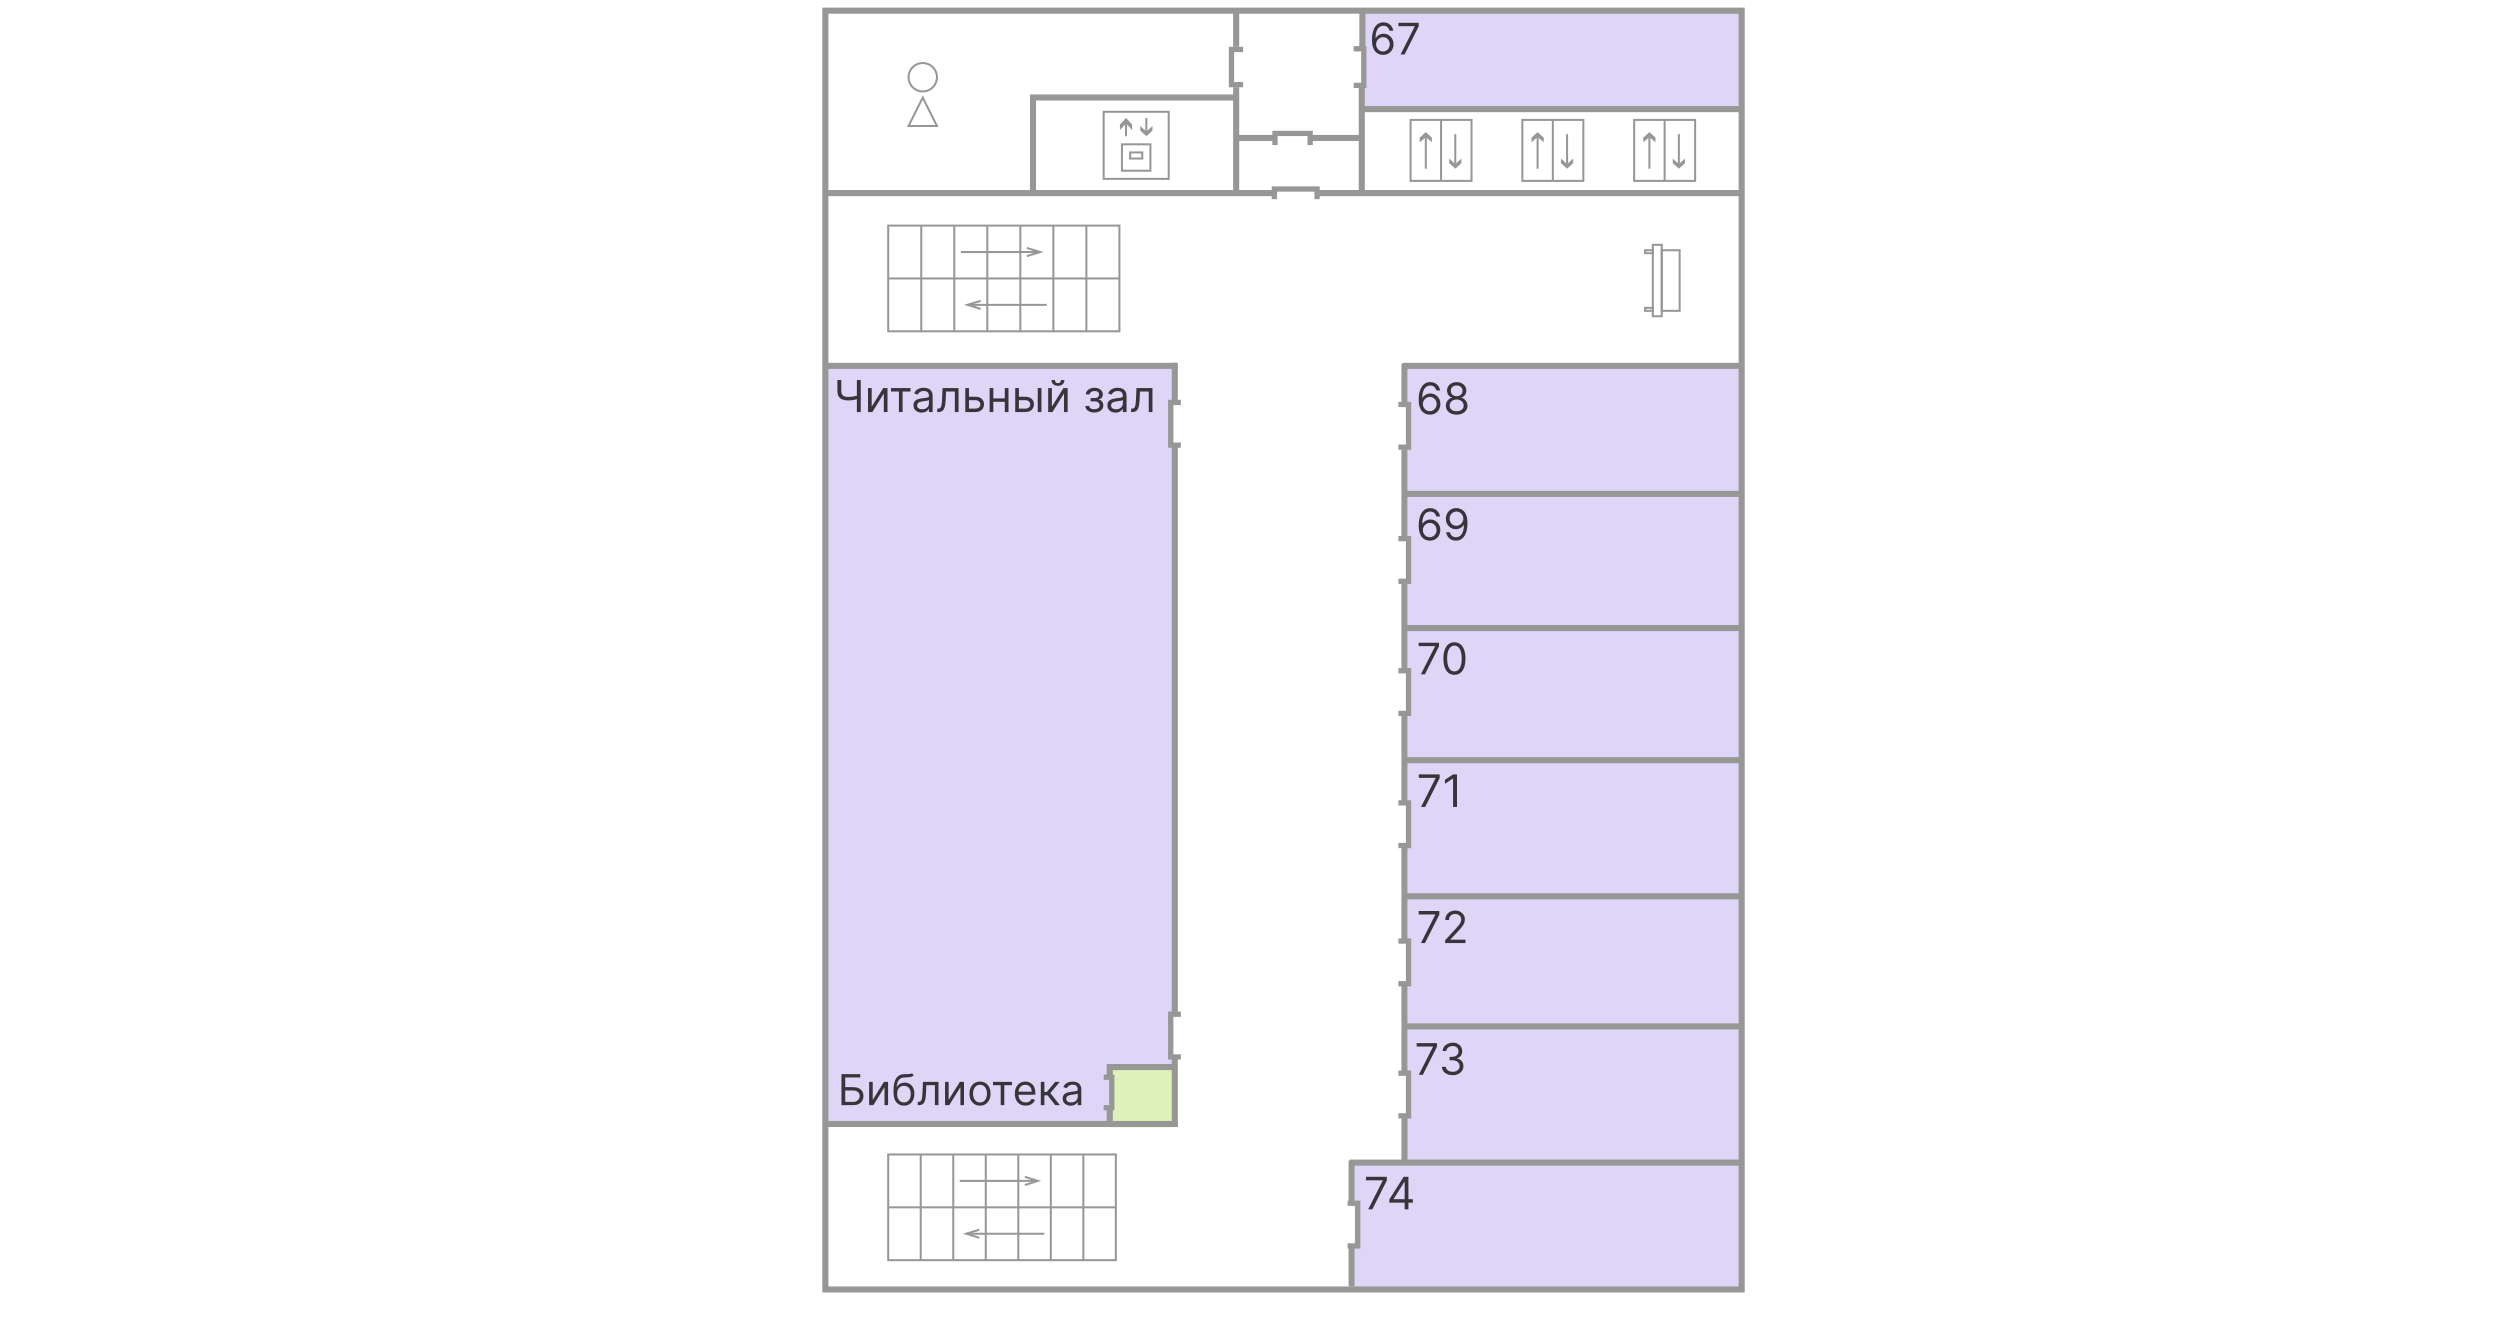 <svg width="1230" height="650" viewBox="0 0 1230 650" fill="none" xmlns="http://www.w3.org/2000/svg">
<path d="M1230 0H0V650H1230V0Z" fill="white"/>
<path opacity="0.7" d="M857 180H692.5V374V413.5V463.5V516V548.5L690 572H666.5V602V616V634H690H857V180Z" fill="#D1C4F4"/>
<path opacity="0.7" d="M857 5H671V54H857V5Z" fill="#D1C4F4"/>
<path d="M577.155 525.148H546.555V554.598H577.155V525.148Z" fill="#DDF2B8"/>
<path opacity="0.7" d="M577 180H407V553H546.305V544.635V529.568H544.796V523.967H577V520H575.204V511.216V499.073H575.816H577V218.188H575.581H575.192L575.581 197.5H577V180Z" fill="#D1C4F4"/>
<path d="M671 95H857.6" stroke="#979796" stroke-width="3" stroke-miterlimit="10"/>
<path d="M690 180H858" stroke="#979796" stroke-width="3" stroke-miterlimit="10"/>
<path d="M690 243H858" stroke="#979796" stroke-width="3" stroke-miterlimit="10"/>
<path d="M690 309H858" stroke="#979796" stroke-width="3" stroke-miterlimit="10"/>
<path d="M690 374H858" stroke="#979796" stroke-width="3" stroke-miterlimit="10"/>
<path d="M690 441H858" stroke="#979796" stroke-width="3" stroke-miterlimit="10"/>
<path d="M690 505H858" stroke="#979796" stroke-width="3" stroke-miterlimit="10"/>
<path d="M664 572H858" stroke="#979796" stroke-width="3" stroke-miterlimit="10"/>
<path d="M407 553H579.5" stroke="#979796" stroke-width="3" stroke-miterlimit="10"/>
<path d="M688.009 220L693 220L693 209.5L693 199L688 199" stroke="#979796" stroke-width="2.6" stroke-miterlimit="10"/>
<path d="M688.009 286L693 286L693 265L688 265" stroke="#979796" stroke-width="2.6" stroke-miterlimit="10"/>
<path d="M688.009 351L693 351L693 330L688 330" stroke="#979796" stroke-width="2.6" stroke-miterlimit="10"/>
<path d="M688.009 416L693 416L693 395L688 395" stroke="#979796" stroke-width="2.6" stroke-miterlimit="10"/>
<path d="M688.009 484L693 484L693 463L688 463" stroke="#979796" stroke-width="2.6" stroke-miterlimit="10"/>
<path d="M688.009 549L693 549L693 528L688 528" stroke="#979796" stroke-width="2.6" stroke-miterlimit="10"/>
<path d="M663.009 613L668 613L668 592L663 592" stroke="#979796" stroke-width="2.6" stroke-miterlimit="10"/>
<path d="M580.991 499H576V520H581" stroke="#979796" stroke-width="2.6" stroke-miterlimit="10"/>
<path d="M580.991 198H576V219H581" stroke="#979796" stroke-width="2.6" stroke-miterlimit="10"/>
<path d="M578 197V178.5" stroke="#979796" stroke-width="3" stroke-miterlimit="10"/>
<path d="M578 499V218" stroke="#979796" stroke-width="3" stroke-miterlimit="10"/>
<path d="M578 554V520" stroke="#979796" stroke-width="3" stroke-miterlimit="10"/>
<path d="M546 554V546" stroke="#979796" stroke-width="3" stroke-miterlimit="10"/>
<path d="M543.007 530H547V545H543" stroke="#979796" stroke-width="2.6" stroke-miterlimit="10"/>
<path d="M546 531V523.5" stroke="#979796" stroke-width="3" stroke-miterlimit="10"/>
<path d="M545 525H579" stroke="#979796" stroke-width="3" stroke-miterlimit="10"/>
<path d="M691 198V179" stroke="#979796" stroke-width="3" stroke-miterlimit="10"/>
<path d="M691 265V221" stroke="#979796" stroke-width="3" stroke-miterlimit="10"/>
<path d="M691 331V287" stroke="#979796" stroke-width="3" stroke-miterlimit="10"/>
<path d="M691 395V351" stroke="#979796" stroke-width="3" stroke-miterlimit="10"/>
<path d="M691 462V416" stroke="#979796" stroke-width="3" stroke-miterlimit="10"/>
<path d="M691 528V484" stroke="#979796" stroke-width="3" stroke-miterlimit="10"/>
<path d="M691 571V549" stroke="#979796" stroke-width="3" stroke-miterlimit="10"/>
<path d="M665 633V614" stroke="#979796" stroke-width="3" stroke-miterlimit="10"/>
<path d="M665 592V571" stroke="#979796" stroke-width="3" stroke-miterlimit="10"/>
<path d="M856.898 5.25H406.078V634.42H856.898V5.25Z" stroke="#979796" stroke-width="3" stroke-miterlimit="10"/>
<path d="M407 180H579" stroke="#979796" stroke-width="3" stroke-miterlimit="10"/>
<path d="M611.621 41.646H605.891V24.336H611.621" stroke="#979796" stroke-width="2.6" stroke-miterlimit="10"/>
<path d="M666 24H671V42H666" stroke="#979796" stroke-width="2.6" stroke-miterlimit="10"/>
<path d="M627.289 71.378V65.648H644.599V71.378" stroke="#979796" stroke-width="2.6" stroke-miterlimit="10"/>
<path d="M627 97.991L627 93L648 93L648 98" stroke="#979796" stroke-width="2.6" stroke-miterlimit="10"/>
<path d="M670.297 5.25V23.09" stroke="#979796" stroke-width="3" stroke-miterlimit="10"/>
<path d="M670 43V95H648" stroke="#979796" stroke-width="3" stroke-miterlimit="10"/>
<path d="M626.62 95H406" stroke="#979796" stroke-width="3" stroke-miterlimit="10"/>
<path d="M670.297 53.688H856.897" stroke="#979796" stroke-width="3" stroke-miterlimit="10"/>
<path d="M670.297 67.875H645.188" stroke="#979796" stroke-width="3" stroke-miterlimit="10"/>
<path d="M626.695 67.878H608.195V95V42.898" stroke="#979796" stroke-width="3" stroke-miterlimit="10"/>
<path d="M608.195 23.09V5.25" stroke="#979796" stroke-width="3" stroke-miterlimit="10"/>
<path d="M608.194 47.969H508.234V95.749" stroke="#979796" stroke-width="3" stroke-miterlimit="10"/>
<path d="M414 543.732V528.477H423.227V530.116H415.851V534.883H419.733C420.827 534.883 421.751 535.061 422.503 535.419C423.26 535.776 423.832 536.281 424.22 536.931C424.613 537.581 424.809 538.349 424.809 539.233C424.809 540.117 424.613 540.896 424.22 541.572C423.832 542.248 423.26 542.776 422.503 543.158C421.751 543.54 420.827 543.732 419.733 543.732H414ZM415.851 542.123H419.733C420.428 542.123 421.02 541.984 421.502 541.706C421.99 541.423 422.358 541.06 422.607 540.618C422.861 540.172 422.988 539.7 422.988 539.203C422.988 538.473 422.706 537.845 422.144 537.318C421.582 536.787 420.778 536.522 419.733 536.522H415.851V542.123ZM429.38 541.14L434.904 532.291H436.935V543.732H435.174V534.883L429.679 543.732H427.618V532.291H429.38V541.14ZM448.673 528L449.568 529.073C449.221 529.41 448.817 529.647 448.36 529.78C447.901 529.915 447.384 529.997 446.807 530.026C446.229 530.056 445.586 530.085 444.88 530.116C444.084 530.145 443.424 530.339 442.902 530.696C442.38 531.054 441.976 531.571 441.693 532.246C441.409 532.921 441.227 533.75 441.148 534.733H441.297C441.685 534.018 442.223 533.492 442.909 533.154C443.596 532.817 444.333 532.648 445.119 532.648C446.015 532.648 446.821 532.857 447.538 533.274C448.254 533.691 448.822 534.309 449.24 535.129C449.658 535.948 449.867 536.959 449.867 538.16C449.867 539.357 449.653 540.39 449.225 541.259C448.802 542.128 448.208 542.799 447.441 543.271C446.68 543.737 445.786 543.97 444.761 543.97C443.736 543.97 442.837 543.729 442.066 543.248C441.294 542.761 440.695 542.042 440.267 541.088C439.839 540.129 439.625 538.945 439.625 537.535V536.313C439.625 533.766 440.058 531.834 440.923 530.518C441.795 529.201 443.104 528.522 444.851 528.477C445.467 528.457 446.017 528.452 446.5 528.461C446.983 528.472 447.404 528.449 447.762 528.395C448.121 528.34 448.424 528.209 448.673 528ZM444.761 542.392C445.453 542.392 446.047 542.217 446.545 541.87C447.048 541.522 447.434 541.033 447.702 540.403C447.971 539.767 448.105 539.019 448.105 538.16C448.105 537.326 447.969 536.615 447.694 536.03C447.426 535.444 447.04 534.997 446.537 534.689C446.035 534.381 445.433 534.227 444.731 534.227C444.218 534.227 443.758 534.314 443.35 534.488C442.941 534.662 442.594 534.917 442.305 535.255C442.016 535.593 441.792 536.005 441.632 536.492C441.479 536.979 441.396 537.535 441.387 538.16C441.387 539.442 441.688 540.467 442.29 541.237C442.892 542.006 443.715 542.392 444.761 542.392ZM451.546 543.732V542.093H451.965C452.308 542.093 452.595 542.026 452.823 541.892C453.052 541.753 453.237 541.512 453.376 541.169C453.521 540.822 453.63 540.341 453.704 539.725C453.784 539.104 453.842 538.315 453.876 537.355L454.085 532.291H461.73V543.732H459.968V533.93H455.758L455.578 538.011C455.539 538.95 455.454 539.777 455.325 540.492C455.2 541.202 455.008 541.797 454.749 542.28C454.495 542.761 454.157 543.124 453.735 543.367C453.311 543.61 452.781 543.732 452.144 543.732H451.546ZM466.724 541.14L472.249 532.291H474.28V543.732H472.517V534.883L467.023 543.732H464.963V532.291H466.724V541.14ZM482.164 543.97C481.129 543.97 480.221 543.724 479.44 543.233C478.663 542.741 478.056 542.054 477.618 541.169C477.185 540.285 476.969 539.253 476.969 538.07C476.969 536.879 477.185 535.838 477.618 534.95C478.056 534.061 478.663 533.371 479.44 532.879C480.221 532.388 481.129 532.142 482.164 532.142C483.2 532.142 484.106 532.388 484.882 532.879C485.663 533.371 486.27 534.061 486.703 534.95C487.142 535.838 487.36 536.879 487.36 538.07C487.36 539.253 487.142 540.285 486.703 541.169C486.27 542.054 485.663 542.741 484.882 543.233C484.106 543.724 483.2 543.97 482.164 543.97ZM482.164 542.392C482.95 542.392 483.597 542.19 484.106 541.788C484.613 541.386 484.989 540.856 485.232 540.201C485.477 539.545 485.598 538.836 485.598 538.07C485.598 537.306 485.477 536.594 485.232 535.933C484.989 535.273 484.613 534.739 484.106 534.332C483.597 533.925 482.95 533.721 482.164 533.721C481.378 533.721 480.731 533.925 480.223 534.332C479.716 534.739 479.34 535.273 479.097 535.933C478.852 536.594 478.731 537.306 478.731 538.07C478.731 538.836 478.852 539.545 479.097 540.201C479.34 540.856 479.716 541.386 480.223 541.788C480.731 542.19 481.378 542.392 482.164 542.392ZM488.55 533.93V532.291H497.867V533.93H494.106V543.732H492.344V533.93H488.55ZM504.651 543.97C503.545 543.97 502.592 543.727 501.791 543.24C500.994 542.749 500.38 542.064 499.947 541.184C499.519 540.301 499.305 539.273 499.305 538.101C499.305 536.929 499.519 535.896 499.947 535.002C500.38 534.103 500.982 533.403 501.753 532.902C502.53 532.394 503.436 532.142 504.471 532.142C505.068 532.142 505.658 532.241 506.241 532.439C506.823 532.639 507.352 532.961 507.83 533.408C508.308 533.849 508.689 534.436 508.973 535.166C509.256 535.896 509.398 536.795 509.398 537.863V538.607H500.559V537.087H507.606C507.606 536.442 507.477 535.866 507.218 535.36C506.965 534.853 506.601 534.453 506.129 534.16C505.661 533.868 505.108 533.721 504.471 533.721C503.769 533.721 503.162 533.894 502.65 534.242C502.142 534.585 501.751 535.032 501.477 535.583C501.204 536.134 501.067 536.725 501.067 537.355V538.369C501.067 539.233 501.216 539.965 501.514 540.567C501.818 541.162 502.239 541.616 502.777 541.929C503.314 542.237 503.939 542.392 504.651 542.392C505.113 542.392 505.532 542.327 505.904 542.198C506.283 542.064 506.608 541.865 506.883 541.602C507.156 541.333 507.367 541 507.517 540.604L509.218 541.08C509.039 541.656 508.738 542.163 508.315 542.599C507.892 543.032 507.369 543.37 506.747 543.613C506.125 543.851 505.426 543.97 504.651 543.97ZM512.078 543.732V532.291H513.839V537.267H515.004L519.126 532.291H521.395L516.766 537.803L521.454 543.732H519.185L515.423 538.905H513.839V543.732H512.078ZM526.744 544C526.017 544 525.358 543.864 524.766 543.591C524.174 543.313 523.704 542.913 523.355 542.392C523.006 541.865 522.832 541.229 522.832 540.485C522.832 539.829 522.961 539.298 523.22 538.89C523.479 538.479 523.825 538.155 524.258 537.922C524.691 537.688 525.169 537.515 525.691 537.4C526.219 537.281 526.749 537.187 527.281 537.118C527.978 537.028 528.544 536.961 528.977 536.917C529.414 536.866 529.732 536.785 529.932 536.671C530.136 536.556 530.238 536.358 530.238 536.075V536.015C530.238 535.28 530.036 534.709 529.633 534.301C529.236 533.894 528.631 533.691 527.819 533.691C526.978 533.691 526.319 533.874 525.841 534.242C525.364 534.609 525.027 535.002 524.833 535.419L523.161 534.823C523.459 534.128 523.858 533.586 524.355 533.199C524.858 532.807 525.406 532.534 525.998 532.38C526.595 532.221 527.182 532.142 527.759 532.142C528.128 532.142 528.55 532.187 529.028 532.275C529.512 532.36 529.977 532.537 530.424 532.804C530.877 533.072 531.254 533.478 531.552 534.018C531.851 534.56 532 535.285 532 536.194V543.732H530.238V542.183H530.148C530.029 542.431 529.83 542.697 529.551 542.98C529.273 543.263 528.902 543.503 528.439 543.703C527.976 543.901 527.411 544 526.744 544ZM527.013 542.421C527.709 542.421 528.297 542.285 528.775 542.011C529.258 541.738 529.621 541.386 529.864 540.954C530.114 540.522 530.238 540.067 530.238 539.59V537.982C530.163 538.07 529.999 538.152 529.745 538.228C529.496 538.296 529.208 538.359 528.879 538.414C528.556 538.463 528.24 538.508 527.931 538.547C527.627 538.582 527.381 538.612 527.193 538.637C526.734 538.697 526.306 538.793 525.908 538.928C525.515 539.056 525.196 539.253 524.953 539.516C524.714 539.774 524.594 540.127 524.594 540.573C524.594 541.184 524.821 541.646 525.274 541.96C525.731 542.268 526.311 542.421 527.013 542.421Z" fill="#35353A"/>
<path d="M412 187H413.904V192.252C413.904 193.029 414.04 193.641 414.311 194.087C414.583 194.527 414.967 194.839 415.463 195.023C415.96 195.202 416.547 195.292 417.222 195.292C417.648 195.292 418.06 195.277 418.459 195.246C418.858 195.21 419.247 195.162 419.627 195.1C420.01 195.039 420.384 194.964 420.748 194.878C421.116 194.79 421.477 194.693 421.831 194.586V196.306C421.488 196.413 421.147 196.51 420.809 196.597C420.476 196.684 420.128 196.759 419.764 196.82C419.407 196.881 419.019 196.93 418.605 196.966C418.191 196.996 417.729 197.011 417.222 197.011C416.137 197.011 415.203 196.856 414.419 196.543C413.641 196.231 413.042 195.727 412.622 195.031C412.207 194.335 412 193.408 412 192.252V187ZM421.585 187H423.489V202.724H421.585V187ZM428.874 200.052L434.557 190.931H436.646V202.724H434.833V193.603L429.181 202.724H427.061V190.931H428.874V200.052ZM438.361 192.62V190.931H447.946V192.62H444.075V202.724H442.263V192.62H438.361ZM453.449 203C452.701 203 452.023 202.859 451.414 202.578C450.805 202.291 450.321 201.88 449.962 201.342C449.603 200.8 449.424 200.144 449.424 199.377C449.424 198.701 449.558 198.153 449.823 197.733C450.09 197.309 450.446 196.976 450.891 196.735C451.336 196.494 451.828 196.315 452.366 196.197C452.908 196.075 453.454 195.977 454.002 195.907C454.719 195.814 455.3 195.744 455.746 195.699C456.196 195.647 456.523 195.564 456.729 195.446C456.938 195.328 457.043 195.123 457.043 194.831V194.77C457.043 194.012 456.836 193.423 456.421 193.004C456.012 192.584 455.39 192.375 454.555 192.375C453.69 192.375 453.012 192.563 452.52 192.943C452.029 193.321 451.682 193.726 451.483 194.155L449.763 193.541C450.069 192.825 450.479 192.267 450.991 191.868C451.508 191.464 452.072 191.182 452.681 191.023C453.296 190.859 453.899 190.778 454.493 190.778C454.873 190.778 455.307 190.824 455.799 190.915C456.296 191.003 456.775 191.185 457.235 191.461C457.701 191.737 458.088 192.154 458.395 192.712C458.703 193.27 458.856 194.018 458.856 194.954V202.724H457.043V201.127H456.951C456.828 201.382 456.623 201.657 456.336 201.948C456.05 202.24 455.669 202.488 455.192 202.693C454.716 202.898 454.135 203 453.449 203ZM453.725 201.373C454.442 201.373 455.047 201.232 455.538 200.95C456.035 200.669 456.408 200.305 456.659 199.86C456.915 199.415 457.043 198.946 457.043 198.455V196.797C456.967 196.888 456.797 196.973 456.536 197.05C456.28 197.121 455.983 197.186 455.645 197.242C455.313 197.293 454.988 197.339 454.67 197.38C454.357 197.416 454.105 197.447 453.91 197.472C453.438 197.534 452.999 197.633 452.589 197.772C452.184 197.904 451.856 198.107 451.606 198.378C451.36 198.644 451.237 199.008 451.237 199.468C451.237 200.098 451.47 200.574 451.936 200.897C452.407 201.214 453.004 201.373 453.725 201.373ZM461.12 202.724V201.035H461.55C461.903 201.035 462.198 200.966 462.434 200.827C462.668 200.684 462.858 200.436 463.002 200.082C463.15 199.725 463.262 199.228 463.339 198.593C463.422 197.954 463.481 197.14 463.516 196.151L463.731 190.931H471.596V202.724H469.783V192.62H465.452L465.267 196.827C465.227 197.794 465.139 198.647 465.006 199.384C464.878 200.116 464.681 200.73 464.414 201.227C464.154 201.723 463.805 202.097 463.37 202.347C462.935 202.598 462.389 202.724 461.735 202.724H461.12ZM476.488 195.2H479.868C481.25 195.2 482.308 195.551 483.039 196.252C483.772 196.953 484.138 197.841 484.138 198.916C484.138 199.622 483.974 200.264 483.647 200.843C483.318 201.416 482.838 201.874 482.203 202.217C481.567 202.555 480.789 202.724 479.868 202.724H474.922V190.931H476.734V201.035H479.868C480.584 201.035 481.173 200.846 481.634 200.466C482.095 200.088 482.325 199.602 482.325 199.008C482.325 198.383 482.095 197.874 481.634 197.48C481.173 197.086 480.584 196.888 479.868 196.888H476.488V195.2ZM494.793 195.998V197.687H488.28V195.998H494.793ZM488.71 190.931V202.724H486.897V190.931H488.71ZM496.175 190.931V202.724H494.362V190.931H496.175ZM501.052 195.2H504.431C505.813 195.2 506.871 195.551 507.604 196.252C508.336 196.953 508.702 197.841 508.702 198.916C508.702 199.622 508.538 200.264 508.21 200.843C507.883 201.416 507.401 201.874 506.766 202.217C506.131 202.555 505.353 202.724 504.431 202.724H499.485V190.931H501.298V201.035H504.431C505.148 201.035 505.737 200.846 506.198 200.466C506.659 200.088 506.889 199.602 506.889 199.008C506.889 198.383 506.659 197.874 506.198 197.48C505.737 197.086 505.148 196.888 504.431 196.888H501.052V195.2ZM510.575 202.724V190.931H512.388V202.724H510.575ZM517.519 200.052L523.202 190.931H525.291V202.724H523.479V193.603L517.826 202.724H515.706V190.931H517.519V200.052ZM522.004 187H523.694C523.694 187.829 523.407 188.508 522.834 189.034C522.26 189.562 521.482 189.825 520.499 189.825C519.531 189.825 518.761 189.562 518.187 189.034C517.618 188.508 517.334 187.829 517.334 187H519.024C519.024 187.399 519.134 187.75 519.354 188.052C519.58 188.354 519.961 188.505 520.499 188.505C521.037 188.505 521.42 188.354 521.651 188.052C521.886 187.75 522.004 187.399 522.004 187ZM533.956 199.714H535.892C535.933 200.246 536.174 200.651 536.615 200.927C537.06 201.204 537.638 201.342 538.35 201.342C539.077 201.342 539.7 201.194 540.217 200.897C540.734 200.594 540.992 200.109 540.992 199.438C540.992 199.043 540.895 198.7 540.7 198.409C540.506 198.112 540.231 197.882 539.878 197.718C539.525 197.555 539.108 197.472 538.626 197.472H536.599V195.845H538.626C539.349 195.845 539.88 195.681 540.224 195.353C540.573 195.026 540.747 194.616 540.747 194.125C540.747 193.598 540.56 193.176 540.185 192.858C539.812 192.536 539.282 192.375 538.596 192.375C537.904 192.375 537.328 192.531 536.867 192.842C536.407 193.15 536.163 193.546 536.138 194.032H534.234C534.254 193.398 534.448 192.837 534.817 192.351C535.185 191.86 535.688 191.476 536.323 191.199C536.958 190.918 537.684 190.778 538.503 190.778C539.333 190.778 540.052 190.923 540.662 191.215C541.276 191.502 541.75 191.893 542.083 192.389C542.421 192.881 542.59 193.439 542.59 194.063C542.59 194.729 542.403 195.266 542.029 195.676C541.655 196.085 541.187 196.377 540.624 196.551V196.674C541.069 196.705 541.455 196.848 541.783 197.104C542.116 197.354 542.375 197.684 542.558 198.094C542.743 198.499 542.836 198.946 542.836 199.438C542.836 200.154 542.643 200.779 542.26 201.311C541.875 201.838 541.348 202.248 540.677 202.539C540.006 202.826 539.24 202.97 538.38 202.97C537.546 202.97 536.798 202.834 536.138 202.563C535.477 202.287 534.952 201.905 534.564 201.419C534.179 200.927 533.977 200.359 533.956 199.714ZM548.853 203C548.105 203 547.427 202.859 546.817 202.578C546.209 202.291 545.724 201.88 545.366 201.342C545.007 200.8 544.828 200.144 544.828 199.377C544.828 198.701 544.961 198.153 545.227 197.733C545.494 197.309 545.85 196.976 546.295 196.735C546.74 196.494 547.232 196.315 547.77 196.197C548.312 196.075 548.858 195.977 549.406 195.907C550.122 195.814 550.704 195.744 551.15 195.699C551.6 195.647 551.927 195.564 552.133 195.446C552.342 195.328 552.447 195.123 552.447 194.831V194.77C552.447 194.012 552.24 193.423 551.825 193.004C551.416 192.584 550.794 192.375 549.959 192.375C549.094 192.375 548.415 192.563 547.923 192.943C547.432 193.321 547.087 193.726 546.887 194.155L545.167 193.541C545.473 192.825 545.883 192.267 546.395 191.868C546.913 191.464 547.476 191.182 548.085 191.023C548.7 190.859 549.303 190.778 549.897 190.778C550.277 190.778 550.711 190.824 551.203 190.915C551.7 191.003 552.179 191.185 552.639 191.461C553.105 191.737 553.492 192.154 553.799 192.712C554.107 193.27 554.26 194.018 554.26 194.954V202.724H552.447V201.127H552.355C552.232 201.382 552.027 201.657 551.74 201.948C551.454 202.24 551.073 202.488 550.596 202.693C550.12 202.898 549.539 203 548.853 203ZM549.129 201.373C549.846 201.373 550.451 201.232 550.942 200.95C551.439 200.669 551.812 200.305 552.063 199.86C552.319 199.415 552.447 198.946 552.447 198.455V196.797C552.371 196.888 552.202 196.973 551.94 197.05C551.684 197.121 551.387 197.186 551.049 197.242C550.717 197.293 550.392 197.339 550.074 197.38C549.762 197.416 549.508 197.447 549.314 197.472C548.842 197.534 548.402 197.633 547.993 197.772C547.588 197.904 547.261 198.107 547.01 198.378C546.764 198.644 546.641 199.008 546.641 199.468C546.641 200.098 546.874 200.574 547.34 200.897C547.811 201.214 548.408 201.373 549.129 201.373ZM556.524 202.724V201.035H556.954C557.307 201.035 557.602 200.966 557.837 200.827C558.073 200.684 558.262 200.436 558.406 200.082C558.554 199.725 558.666 199.228 558.743 198.593C558.826 197.954 558.885 197.14 558.92 196.151L559.135 190.931H567V202.724H565.187V192.62H560.856L560.671 196.827C560.631 197.794 560.543 198.647 560.41 199.384C560.282 200.116 560.085 200.73 559.819 201.227C559.557 201.723 559.209 202.097 558.774 202.347C558.339 202.598 557.793 202.724 557.139 202.724H556.524Z" fill="#35353A"/>
<path d="M680.414 27C679.775 26.989 679.136 26.868 678.497 26.635C677.859 26.401 677.276 26.009 676.749 25.456C676.221 24.898 675.799 24.145 675.479 23.197C675.16 22.244 675 21.048 675 19.608C675 18.229 675.129 17.008 675.388 15.943C675.646 14.873 676.022 13.973 676.513 13.243C677.005 12.508 677.598 11.951 678.292 11.57C678.992 11.19 679.78 11 680.657 11C681.529 11 682.303 11.175 682.983 11.525C683.668 11.87 684.224 12.351 684.655 12.97C685.087 13.588 685.365 14.3 685.492 15.106H683.637C683.464 14.407 683.13 13.826 682.633 13.365C682.137 12.904 681.477 12.673 680.657 12.673C679.45 12.673 678.5 13.198 677.806 14.247C677.117 15.296 676.769 16.769 676.764 18.665H676.886C677.169 18.234 677.507 17.867 677.897 17.563C678.292 17.253 678.728 17.015 679.205 16.848C679.681 16.681 680.185 16.597 680.717 16.597C681.61 16.597 682.425 16.82 683.166 17.266C683.905 17.707 684.499 18.318 684.944 19.099C685.39 19.874 685.614 20.764 685.614 21.768C685.614 22.731 685.398 23.613 684.967 24.414C684.537 25.21 683.93 25.844 683.15 26.315C682.374 26.782 681.463 27.01 680.414 27ZM680.414 25.327C681.052 25.327 681.625 25.167 682.131 24.848C682.643 24.528 683.046 24.1 683.341 23.562C683.639 23.025 683.789 22.427 683.789 21.768C683.789 21.124 683.644 20.538 683.355 20.011C683.072 19.479 682.679 19.056 682.177 18.741C681.681 18.427 681.113 18.27 680.474 18.27C679.992 18.27 679.545 18.366 679.128 18.559C678.713 18.746 678.348 19.005 678.033 19.334C677.725 19.664 677.481 20.042 677.303 20.468C677.126 20.888 677.038 21.332 677.038 21.798C677.038 22.417 677.182 22.995 677.471 23.532C677.765 24.07 678.166 24.503 678.673 24.832C679.184 25.162 679.764 25.327 680.414 25.327ZM689.09 26.787L696.054 13.008V12.886H688.025V11.213H698V12.977L691.066 26.787H689.09Z" fill="#35353A"/>
<path d="M703.44 204C702.799 203.989 702.156 203.867 701.515 203.635C700.873 203.401 700.287 203.009 699.757 202.456C699.227 201.898 698.803 201.145 698.481 200.197C698.16 199.244 698 198.048 698 196.608C698 195.229 698.13 194.007 698.39 192.943C698.649 191.873 699.027 190.974 699.521 190.244C700.015 189.509 700.611 188.951 701.308 188.57C702.012 188.191 702.804 188 703.685 188C704.561 188 705.34 188.175 706.022 188.525C706.711 188.869 707.27 189.351 707.703 189.97C708.136 190.588 708.416 191.301 708.544 192.107H706.679C706.506 191.407 706.17 190.827 705.671 190.365C705.172 189.904 704.509 189.673 703.685 189.673C702.472 189.673 701.518 190.198 700.819 191.247C700.127 192.296 699.778 193.769 699.773 195.665H699.895C700.18 195.235 700.519 194.867 700.911 194.562C701.308 194.254 701.747 194.015 702.226 193.848C702.704 193.68 703.211 193.597 703.745 193.597C704.642 193.597 705.462 193.82 706.206 194.266C706.949 194.707 707.546 195.318 707.994 196.099C708.442 196.874 708.667 197.764 708.667 198.768C708.667 199.731 708.449 200.613 708.016 201.414C707.584 202.21 706.975 202.843 706.19 203.315C705.411 203.782 704.495 204.009 703.44 204ZM703.44 202.327C704.082 202.327 704.658 202.167 705.166 201.848C705.681 201.528 706.086 201.1 706.382 200.562C706.682 200.025 706.833 199.427 706.833 198.768C706.833 198.124 706.687 197.539 706.397 197.011C706.112 196.479 705.717 196.055 705.212 195.741C704.714 195.427 704.144 195.27 703.501 195.27C703.017 195.27 702.567 195.366 702.148 195.559C701.731 195.747 701.364 196.005 701.048 196.335C700.738 196.664 700.494 197.041 700.315 197.468C700.137 197.888 700.048 198.332 700.048 198.798C700.048 199.416 700.193 199.994 700.483 200.532C700.778 201.069 701.181 201.503 701.691 201.832C702.205 202.162 702.788 202.327 703.44 202.327ZM716.683 204C715.634 204 714.706 203.815 713.902 203.444C713.102 203.069 712.478 202.554 712.03 201.9C711.582 201.241 711.36 200.492 711.365 199.65C711.36 198.991 711.49 198.383 711.755 197.825C712.02 197.262 712.381 196.793 712.839 196.418C713.303 196.038 713.82 195.797 714.391 195.696V195.605C713.641 195.412 713.046 194.993 712.603 194.35C712.16 193.701 711.941 192.963 711.946 192.137C711.941 191.346 712.142 190.639 712.549 190.016C712.957 189.392 713.517 188.9 714.23 188.54C714.948 188.18 715.766 188 716.683 188C717.589 188 718.399 188.18 719.112 188.54C719.825 188.9 720.385 189.392 720.793 190.016C721.206 190.639 721.414 191.346 721.42 192.137C721.414 192.963 721.188 193.701 720.739 194.35C720.296 194.993 719.709 195.412 718.975 195.605V195.696C719.54 195.797 720.049 196.038 720.503 196.418C720.957 196.793 721.317 197.262 721.587 197.825C721.857 198.383 721.995 198.991 722 199.65C721.995 200.492 721.766 201.241 721.312 201.9C720.865 202.554 720.241 203.069 719.441 203.444C718.647 203.815 717.726 204 716.683 204ZM716.683 202.327C717.391 202.327 718.002 202.213 718.517 201.984C719.031 201.756 719.428 201.434 719.709 201.018C719.988 200.603 720.131 200.116 720.136 199.558C720.131 198.97 719.979 198.451 719.677 198C719.377 197.548 718.967 197.194 718.447 196.935C717.933 196.676 717.345 196.547 716.683 196.547C716.015 196.547 715.419 196.676 714.895 196.935C714.375 197.194 713.965 197.548 713.665 198C713.37 198.451 713.224 198.97 713.23 199.558C713.224 200.116 713.359 200.603 713.635 201.018C713.914 201.434 714.314 201.756 714.834 201.984C715.353 202.213 715.97 202.327 716.683 202.327ZM716.683 194.935C717.243 194.935 717.739 194.824 718.172 194.6C718.61 194.377 718.955 194.066 719.204 193.666C719.453 193.265 719.581 192.796 719.586 192.258C719.581 191.732 719.456 191.272 719.212 190.882C718.967 190.487 718.628 190.182 718.196 189.97C717.763 189.752 717.258 189.643 716.683 189.643C716.097 189.643 715.585 189.752 715.146 189.97C714.709 190.182 714.37 190.487 714.13 190.882C713.892 191.272 713.774 191.732 713.779 192.258C713.774 192.796 713.894 193.265 714.138 193.666C714.388 194.066 714.732 194.377 715.17 194.6C715.608 194.824 716.112 194.935 716.683 194.935Z" fill="#35353A"/>
<path d="M703.42 266C702.781 265.989 702.14 265.867 701.501 265.635C700.862 265.401 700.279 265.009 699.751 264.456C699.223 263.898 698.8 263.145 698.479 262.197C698.16 261.244 698 260.048 698 258.608C698 257.229 698.13 256.008 698.389 254.943C698.647 253.873 699.023 252.974 699.515 252.244C700.007 251.509 700.601 250.952 701.296 250.571C701.996 250.191 702.785 250.001 703.663 250.001C704.536 250.001 705.312 250.176 705.992 250.525C706.677 250.87 707.235 251.352 707.666 251.971C708.098 252.589 708.376 253.301 708.504 254.107H706.646C706.474 253.407 706.139 252.827 705.642 252.366C705.145 251.904 704.484 251.674 703.663 251.674C702.455 251.674 701.504 252.198 700.809 253.248C700.119 254.297 699.771 255.769 699.766 257.665H699.888C700.172 257.235 700.51 256.867 700.9 256.563C701.296 256.254 701.732 256.016 702.21 255.848C702.686 255.681 703.191 255.597 703.724 255.597C704.617 255.597 705.433 255.82 706.175 256.267C706.915 256.708 707.509 257.318 707.956 258.099C708.402 258.874 708.626 259.764 708.626 260.768C708.626 261.731 708.41 262.614 707.978 263.414C707.547 264.21 706.94 264.843 706.159 265.315C705.383 265.782 704.47 266.009 703.42 266ZM703.42 264.327C704.059 264.327 704.633 264.167 705.139 263.848C705.652 263.529 706.055 263.1 706.35 262.562C706.649 262.025 706.799 261.427 706.799 260.768C706.799 260.124 706.654 259.539 706.365 259.011C706.081 258.479 705.688 258.056 705.185 257.741C704.688 257.427 704.12 257.27 703.48 257.27C702.998 257.27 702.55 257.367 702.133 257.559C701.717 257.747 701.351 258.005 701.037 258.335C700.728 258.664 700.484 259.042 700.306 259.468C700.129 259.888 700.04 260.332 700.04 260.798C700.04 261.416 700.184 261.995 700.474 262.532C700.768 263.069 701.169 263.503 701.677 263.832C702.189 264.162 702.77 264.327 703.42 264.327ZM716.581 250.001C717.22 250.006 717.86 250.127 718.499 250.366C719.139 250.604 719.721 250.999 720.249 251.552C720.777 252.099 721.201 252.848 721.521 253.796C721.84 254.744 722 255.932 722 257.362C722 258.746 721.868 259.975 721.604 261.05C721.345 262.119 720.97 263.021 720.478 263.756C719.991 264.491 719.397 265.049 718.696 265.429C718.002 265.809 717.216 266 716.338 266C715.465 266 714.686 265.827 714.001 265.482C713.321 265.133 712.762 264.649 712.326 264.03C711.895 263.407 711.619 262.684 711.497 261.863H713.354C713.521 262.578 713.854 263.168 714.35 263.635C714.853 264.096 715.516 264.327 716.338 264.327C717.54 264.327 718.489 263.802 719.184 262.753C719.884 261.704 720.235 260.22 720.235 258.304H720.113C719.828 258.73 719.49 259.098 719.1 259.407C718.709 259.716 718.276 259.955 717.799 260.122C717.322 260.289 716.814 260.373 716.276 260.373C715.383 260.373 714.564 260.152 713.818 259.711C713.077 259.264 712.484 258.654 712.037 257.879C711.595 257.098 711.375 256.205 711.375 255.202C711.375 254.249 711.588 253.377 712.014 252.586C712.446 251.791 713.05 251.157 713.825 250.685C714.607 250.214 715.525 249.986 716.581 250.001ZM716.581 251.674C715.941 251.674 715.366 251.833 714.853 252.153C714.346 252.467 713.942 252.893 713.643 253.431C713.349 253.963 713.202 254.553 713.202 255.202C713.202 255.851 713.344 256.441 713.628 256.973C713.917 257.501 714.31 257.921 714.807 258.236C715.31 258.545 715.881 258.7 716.52 258.7C717.002 258.7 717.451 258.606 717.867 258.419C718.283 258.226 718.646 257.965 718.956 257.635C719.27 257.3 719.517 256.923 719.694 256.502C719.871 256.076 719.96 255.633 719.96 255.172C719.96 254.563 719.813 253.993 719.519 253.461C719.229 252.928 718.829 252.497 718.316 252.168C717.809 251.838 717.23 251.674 716.581 251.674Z" fill="#35353A"/>
<path d="M699.065 331.787L706.041 318.008V317.886H698V316.213H707.99V317.977L701.046 331.787H699.065ZM715.579 332C714.432 332 713.455 331.688 712.648 331.065C711.841 330.436 711.224 329.526 710.797 328.334C710.371 327.138 710.157 325.694 710.157 324C710.157 322.317 710.371 320.879 710.797 319.688C711.228 318.492 711.847 317.58 712.655 316.951C713.467 316.317 714.442 316 715.579 316C716.716 316 717.688 316.317 718.495 316.951C719.307 317.58 719.927 318.492 720.353 319.688C720.785 320.879 721 322.317 721 324C721 325.694 720.787 327.138 720.361 328.334C719.934 329.526 719.318 330.436 718.51 331.065C717.703 331.688 716.726 332 715.579 332ZM715.579 330.327C716.716 330.327 717.6 329.779 718.228 328.684C718.858 327.589 719.173 326.027 719.173 324C719.173 322.652 719.028 321.503 718.739 320.555C718.454 319.607 718.043 318.885 717.505 318.388C716.972 317.891 716.33 317.643 715.579 317.643C714.452 317.643 713.571 318.198 712.937 319.308C712.303 320.413 711.985 321.977 711.985 324C711.985 325.348 712.127 326.494 712.412 327.437C712.695 328.38 713.105 329.097 713.637 329.589C714.176 330.081 714.823 330.327 715.579 330.327Z" fill="#35353A"/>
<path d="M699.156 397L706.313 382.844V382.719H698.063V381H708.313V382.812L701.188 397H699.156ZM716.85 381V397H714.912V383.031H714.818L710.912 385.625V383.656L714.912 381H716.85Z" fill="#35353A"/>
<path d="M699.081 464L706.16 450.035V449.912H698V448.216H708.138V450.004L701.091 464H699.081ZM711.018 464V462.613L716.241 456.909C716.854 456.241 717.358 455.661 717.755 455.168C718.152 454.67 718.445 454.202 718.636 453.765C718.832 453.323 718.93 452.86 718.93 452.378C718.93 451.823 718.795 451.342 718.527 450.937C718.265 450.53 717.904 450.218 717.446 449.997C716.987 449.776 716.472 449.665 715.901 449.665C715.293 449.665 714.762 449.79 714.309 450.043C713.861 450.29 713.513 450.636 713.266 451.083C713.023 451.53 712.903 452.054 712.903 452.655H711.079C711.079 451.73 711.293 450.919 711.721 450.22C712.148 449.521 712.73 448.977 713.467 448.586C714.208 448.195 715.04 448 715.963 448C716.89 448 717.711 448.195 718.428 448.586C719.144 448.977 719.704 449.503 720.112 450.166C720.518 450.828 720.722 451.566 720.722 452.378C720.722 452.958 720.616 453.526 720.406 454.081C720.199 454.631 719.839 455.245 719.324 455.923C718.813 456.596 718.105 457.418 717.199 458.389L713.645 462.181V462.304H721V464H711.018Z" fill="#35353A"/>
<path d="M698.065 528.787L705.037 515.008V514.886H697V513.213H706.986V514.977L700.044 528.787H698.065ZM714.733 529C713.728 529 712.833 528.828 712.047 528.482C711.265 528.138 710.644 527.659 710.182 527.046C709.725 526.427 709.477 525.71 709.436 524.893H711.354C711.395 525.396 711.567 525.829 711.871 526.194C712.176 526.554 712.574 526.832 713.067 527.03C713.559 527.228 714.104 527.327 714.702 527.327C715.373 527.327 715.966 527.21 716.484 526.977C717.001 526.744 717.407 526.42 717.702 526.004C717.996 525.588 718.143 525.107 718.143 524.559C718.143 523.986 718.001 523.481 717.716 523.046C717.432 522.604 717.016 522.26 716.469 522.011C715.92 521.763 715.251 521.639 714.459 521.639H713.211V519.965H714.459C715.078 519.965 715.621 519.854 716.088 519.631C716.56 519.409 716.927 519.094 717.191 518.688C717.46 518.282 717.595 517.806 717.595 517.258C717.595 516.732 717.478 516.272 717.245 515.882C717.011 515.492 716.682 515.188 716.255 514.97C715.834 514.752 715.336 514.643 714.764 514.643C714.226 514.643 713.718 514.741 713.241 514.939C712.769 515.132 712.384 515.413 712.085 515.784C711.786 516.149 711.623 516.59 711.597 517.107H709.771C709.801 516.29 710.048 515.575 710.509 514.962C710.971 514.343 711.574 513.862 712.32 513.517C713.071 513.172 713.896 513 714.794 513C715.758 513 716.585 513.196 717.275 513.586C717.965 513.971 718.496 514.48 718.866 515.114C719.236 515.748 719.421 516.432 719.421 517.168C719.421 518.045 719.19 518.792 718.729 519.411C718.272 520.03 717.65 520.458 716.864 520.696V520.817C717.849 520.98 718.618 521.398 719.17 522.073C719.723 522.741 720 523.571 720 524.559C720 525.405 719.769 526.166 719.307 526.84C718.85 527.509 718.227 528.036 717.435 528.422C716.644 528.807 715.743 529 714.733 529Z" fill="#35353A"/>
<path d="M673.156 595L680.313 580.844V580.719H672.063V579H682.313V580.812L675.188 595H673.156ZM683.561 591.719V590.125L690.592 579H691.748V581.469H690.967L685.654 589.875V590H695.123V591.719H683.561ZM691.092 595V591.234V590.492V579H692.936V595H691.092Z" fill="#35353A"/>
<path d="M437 568V620H549V568H437Z" stroke="#979796" stroke-miterlimit="10"/>
<path d="M469.007 620V568" stroke="#979796" stroke-miterlimit="10"/>
<path d="M485.003 620V568" stroke="#979796" stroke-miterlimit="10"/>
<path d="M501.006 620V568" stroke="#979796" stroke-miterlimit="10"/>
<path d="M517.003 620V568" stroke="#979796" stroke-miterlimit="10"/>
<path d="M533.006 620V568" stroke="#979796" stroke-miterlimit="10"/>
<path d="M513.803 607.008H475.402" stroke="#979796" stroke-miterlimit="10"/>
<path d="M481.802 609.003L475.402 607.002L481.802 605.003" stroke="#979796" stroke-miterlimit="10"/>
<path d="M472.205 580.998L510.605 580.994" stroke="#979796" stroke-miterlimit="10"/>
<path d="M504.204 579.006L510.607 581.005L504.208 583.005" stroke="#979796" stroke-miterlimit="10"/>
<path d="M453.003 620V568" stroke="#979796" stroke-miterlimit="10"/>
<path d="M549 594.006H437" stroke="#979796" stroke-miterlimit="10"/>
<path d="M437 111V163H550.75V111H437Z" stroke="#979796" stroke-miterlimit="10"/>
<path d="M469.5 163V111" stroke="#979796" stroke-miterlimit="10"/>
<path d="M485.75 163V111" stroke="#979796" stroke-miterlimit="10"/>
<path d="M502 163V111" stroke="#979796" stroke-miterlimit="10"/>
<path d="M518.25 163V111" stroke="#979796" stroke-miterlimit="10"/>
<path d="M534.5 163V111" stroke="#979796" stroke-miterlimit="10"/>
<path d="M515 150H476" stroke="#979796" stroke-miterlimit="10"/>
<path d="M482.5 152L476 150L482.5 148" stroke="#979796" stroke-miterlimit="10"/>
<path d="M472.75 123.996L511.75 123.992" stroke="#979796" stroke-miterlimit="10"/>
<path d="M505.25 122L511.752 123.999L505.255 126" stroke="#979796" stroke-miterlimit="10"/>
<path d="M453.25 163V111" stroke="#979796" stroke-miterlimit="10"/>
<path d="M550.75 137H437" stroke="#979796" stroke-miterlimit="10"/>
<path d="M779 59H749V89H779V59Z" stroke="#979796" stroke-miterlimit="10"/>
<path d="M764 59V89" stroke="#979796" stroke-miterlimit="10"/>
<path d="M756.5 67V83" stroke="#979796" stroke-miterlimit="10"/>
<path d="M771 81V66" stroke="#979796" stroke-miterlimit="10"/>
<path d="M774 78L771.011 80.709L768 78V80.291L771.011 83L774 80.291V78Z" fill="#979796"/>
<path d="M759.5 70L756.5 67.5L753.5 70V67.709L756.5 65L759.5 67.709V70Z" fill="#979796"/>
<path d="M834 59H804V89H834V59Z" stroke="#979796" stroke-miterlimit="10"/>
<path d="M819 59V89" stroke="#979796" stroke-miterlimit="10"/>
<path d="M811.5 67V83" stroke="#979796" stroke-miterlimit="10"/>
<path d="M826 81V66" stroke="#979796" stroke-miterlimit="10"/>
<path d="M829 78L826.011 80.709L823 78V80.291L826.011 83L829 80.291V78Z" fill="#979796"/>
<path d="M814.5 70L811.5 67.5L808.5 70V67.709L811.5 65L814.5 67.709V70Z" fill="#979796"/>
<path d="M724 59H694V89H724V59Z" stroke="#979796" stroke-miterlimit="10"/>
<path d="M709 59V89" stroke="#979796" stroke-miterlimit="10"/>
<path d="M701.5 67V83" stroke="#979796" stroke-miterlimit="10"/>
<path d="M716 81V66" stroke="#979796" stroke-miterlimit="10"/>
<path d="M719 78L716.011 80.709L713 78V80.291L716.011 83L719 80.291V78Z" fill="#979796"/>
<path d="M704.5 70L701.5 67.5L698.5 70V67.709L701.5 65L704.5 67.709V70Z" fill="#979796"/>
<path d="M575 55H543V88H575V55Z" stroke="#979796" stroke-miterlimit="10"/>
<path d="M554 60V67" stroke="#979796" stroke-miterlimit="10"/>
<path d="M551 64L554 60.76L557 64V61.24L554 58L551 61.24V64Z" fill="#979796"/>
<path d="M564 65V58" stroke="#979796" stroke-miterlimit="10"/>
<path d="M567 62L564.011 64.7L561 62V64.3L564.011 67L567 64.3V62Z" fill="#979796"/>
<path d="M566 71H552V84H566V71Z" stroke="#979796" stroke-miterlimit="10"/>
<path d="M562 75H556V78H562V75Z" stroke="#979796" stroke-miterlimit="10"/>
<path d="M826.388 123.117H817.578V152.927H826.388V123.117Z" stroke="#979796" stroke-miterlimit="10"/>
<path d="M813.181 123.117H809.391V124.587H813.181V123.117Z" stroke="#979796" stroke-miterlimit="10"/>
<path d="M813.181 151.461H809.391V152.931H813.181V151.461Z" stroke="#979796" stroke-miterlimit="10"/>
<path d="M817.58 120.461H813.18V155.591H817.58V120.461Z" stroke="#979796" stroke-miterlimit="10"/>
<path d="M454 45C457.866 45 461 41.866 461 38C461 34.137 457.866 31 454 31C450.134 31 447 34.137 447 38C447 41.866 450.134 45 454 45Z" stroke="#979796" stroke-miterlimit="10"/>
<path d="M453.99 48L457.485 55.011L461 62H453.99H447L450.495 55.011L453.99 48Z" stroke="#979796" stroke-miterlimit="10"/>
</svg>
